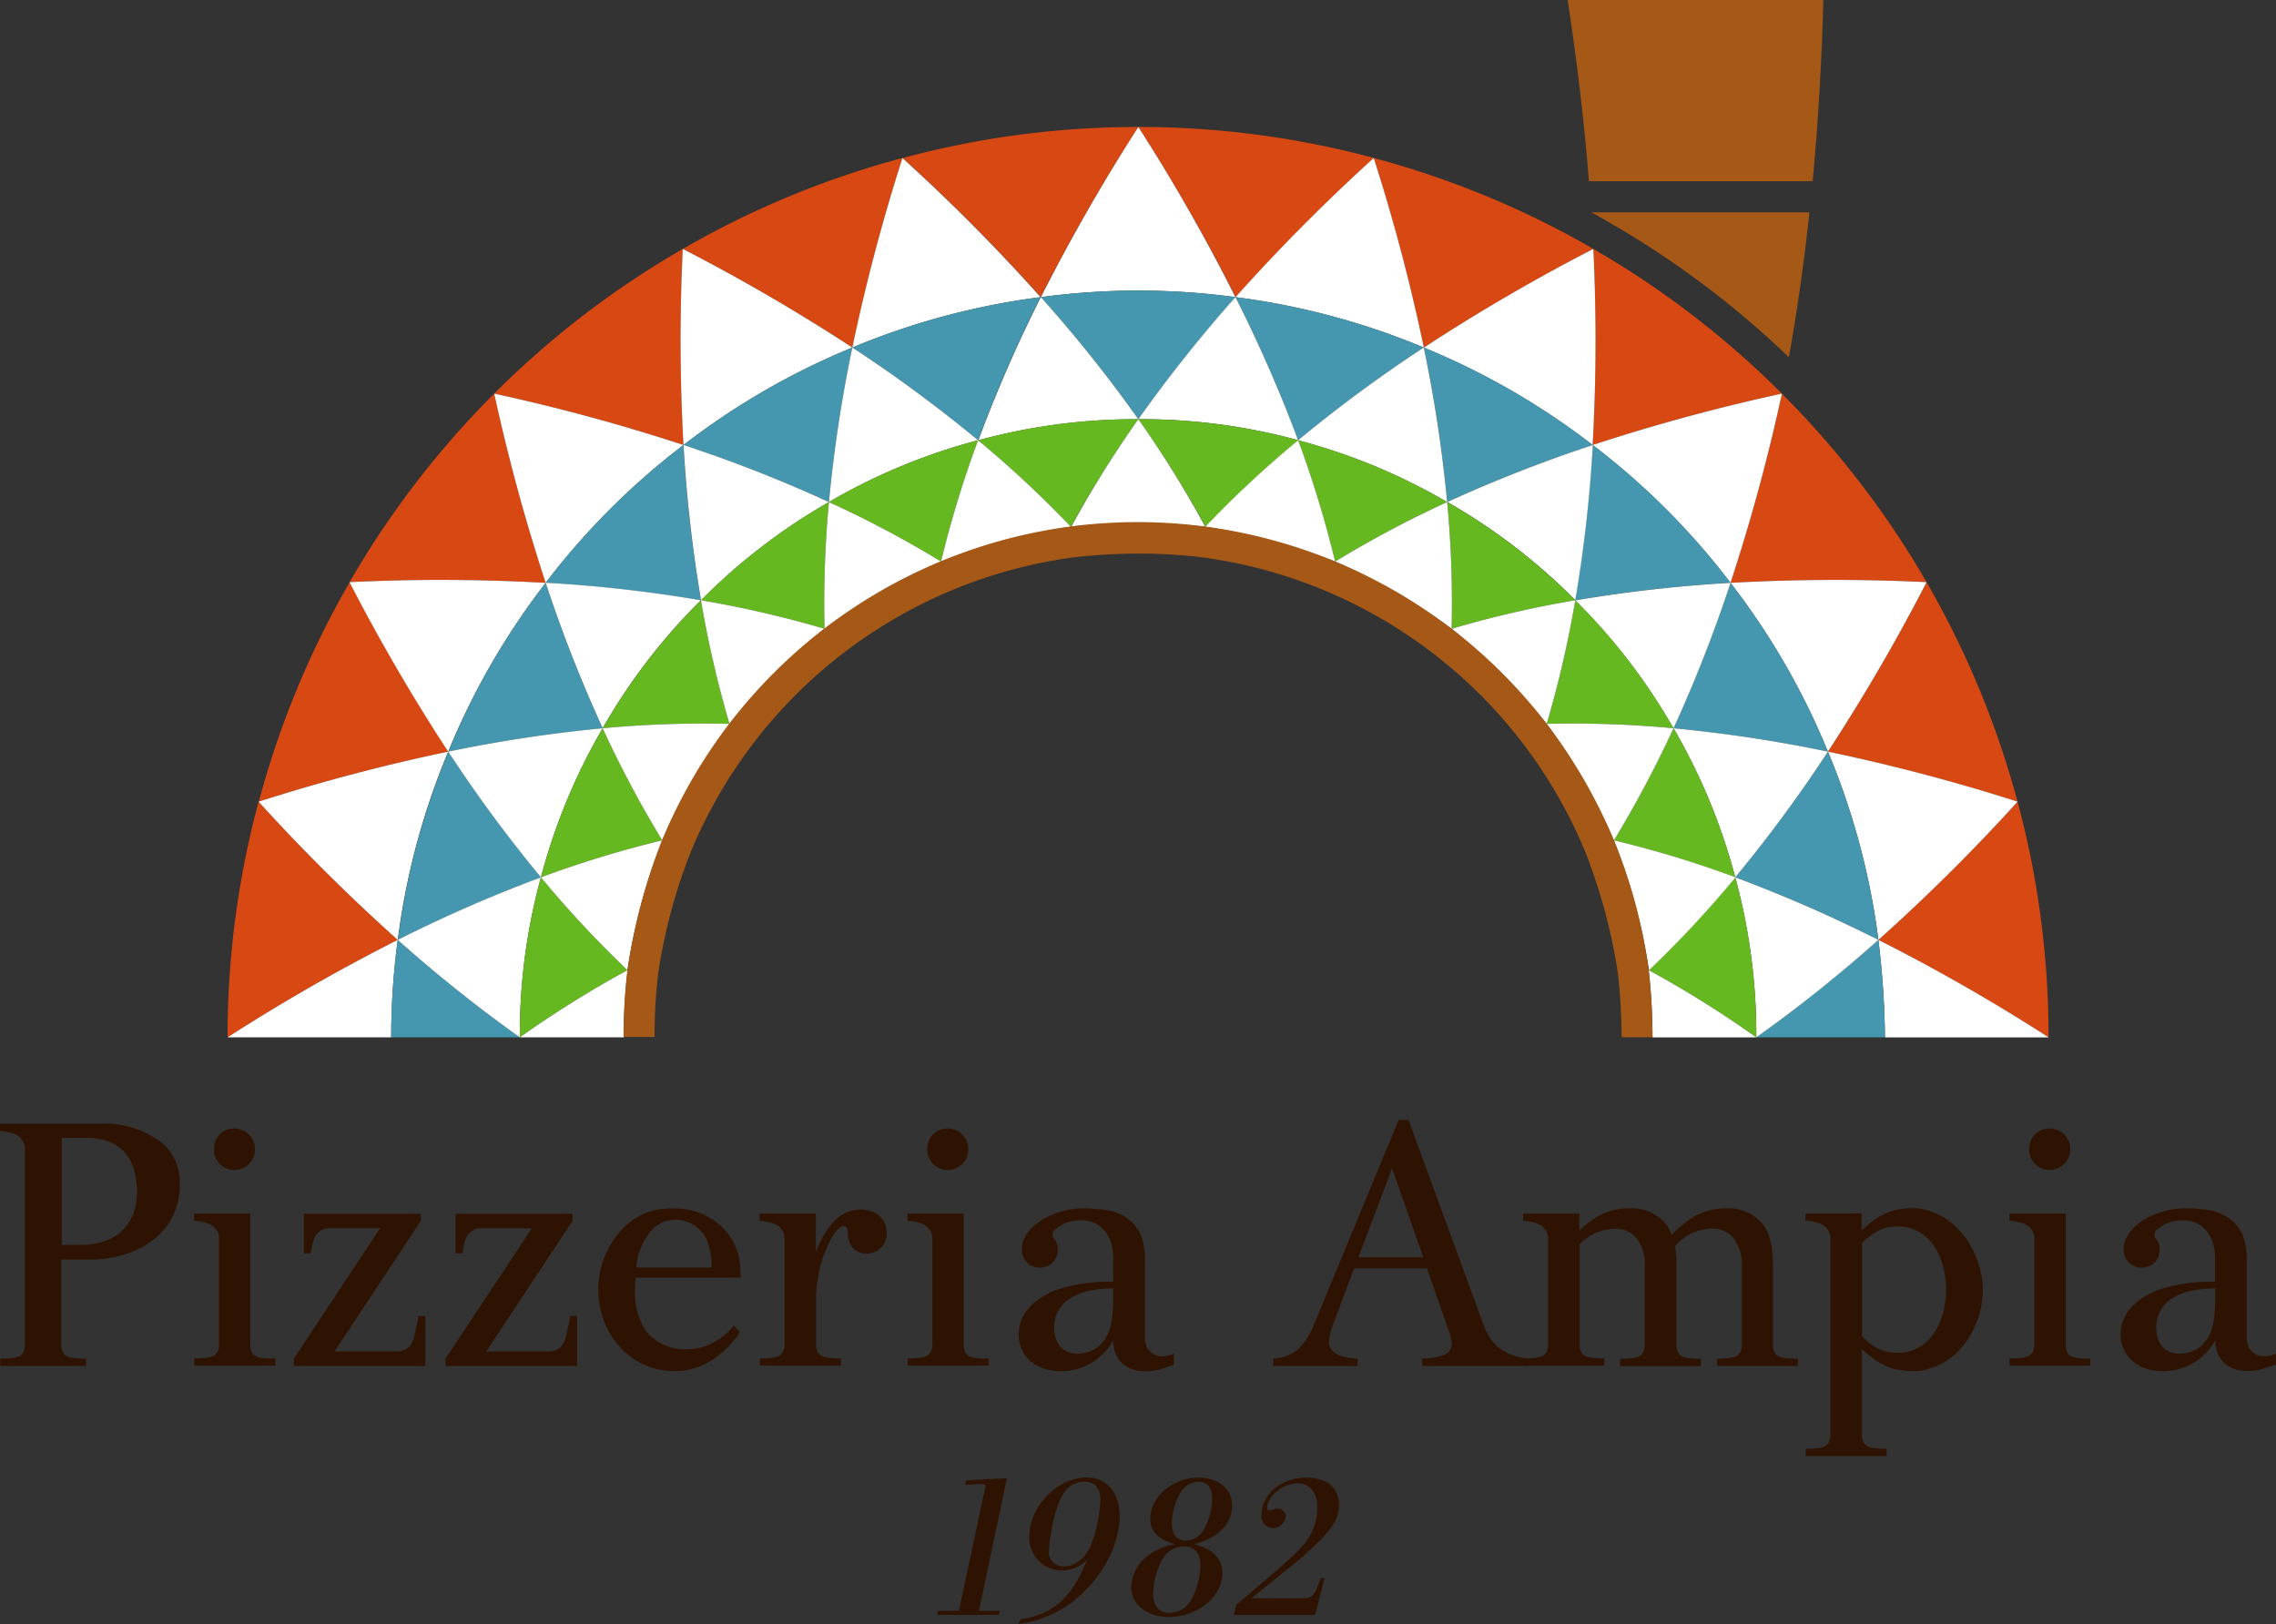 <svg id="レイヤー_1" data-name="レイヤー 1" xmlns="http://www.w3.org/2000/svg" viewBox="0 0 389.28 277.79"><rect x="0" y="0" width="389.28" height="277.79" fill="#333333" stroke="none"/><defs><style>.cls-1{fill:#2e1302;}.cls-2{fill:#d84813;}.cls-3{fill:#fff;}.cls-4{fill:#4597af;}.cls-5{fill:#66b821;}.cls-6{fill:#a65816;}</style></defs><path class="cls-1" d="M269.91,355.33a3.51,3.51,0,0,1-3.53,3.54,3.44,3.44,0,0,1-3.47-3.6,3.37,3.37,0,0,1,3.47-3.48,3.51,3.51,0,0,1,3.53,3.54" transform="translate(-226.3 -158.75)"/><path class="cls-1" d="M272.52,391.15l-1.09-.08a4.43,4.43,0,0,1-1-.19,1.69,1.69,0,0,1-1-.75,2.58,2.58,0,0,1-.32-1.27V366.33h-9.61v1.24h.13a10.06,10.06,0,0,1,1.49.23,4.88,4.88,0,0,1,1.31.49,2.94,2.94,0,0,1,1,1,2.68,2.68,0,0,1,.33,1.18v18.34a2.59,2.59,0,0,1-.31,1.27,1.72,1.72,0,0,1-1,.75,4.53,4.53,0,0,1-1,.19l-1.08.08h-.82v1.25h13.84v-1.25Z" transform="translate(-226.3 -158.75)"/><path class="cls-1" d="M391.92,355.33a3.51,3.51,0,0,1-3.54,3.54,3.44,3.44,0,0,1-3.47-3.6,3.38,3.38,0,0,1,3.47-3.48,3.51,3.51,0,0,1,3.54,3.54" transform="translate(-226.3 -158.75)"/><path class="cls-1" d="M394.51,391.15l-1.08-.08a4.75,4.75,0,0,1-1-.19,1.73,1.73,0,0,1-1-.75,2.58,2.58,0,0,1-.32-1.27V366.33h-9.6v1.24h.12a10.06,10.06,0,0,1,1.49.23,5,5,0,0,1,1.32.49,3.13,3.13,0,0,1,1,1,2.67,2.67,0,0,1,.32,1.18v18.34a2.39,2.39,0,0,1-.31,1.27,1.69,1.69,0,0,1-1,.75,4.64,4.64,0,0,1-1,.19l-1.09.08h-.81v1.25h13.83v-1.25Z" transform="translate(-226.3 -158.75)"/><path class="cls-1" d="M425.16,390.75a2.91,2.91,0,0,1-1.41-.29,3.25,3.25,0,0,1-1.23-1.14,3.6,3.6,0,0,1-.4-1.81c0-.51,0-.92,0-1.27v-6.13c0-1.59,0-3.31,0-5.19a12.73,12.73,0,0,0-.63-4.78,6.87,6.87,0,0,0-2.3-2.93,8.3,8.3,0,0,0-3.37-1.44,31.2,31.2,0,0,0-4.34-.33,12.91,12.91,0,0,0-3.71.56,14.16,14.16,0,0,0-3.22,1.39c-2.12,1.33-3.48,3.13-3.48,5a3,3,0,0,0,3.15,3.18,3,3,0,0,0,3-3.11,2.69,2.69,0,0,0-.7-1.86,1.17,1.17,0,0,1,.37-1.65,9,9,0,0,1,1.67-1,7,7,0,0,1,2.54-.45,5.11,5.11,0,0,1,3.06.81,5.68,5.68,0,0,1,1.67,1.87,5.89,5.89,0,0,1,.71,2.05,14,14,0,0,1,.16,1.46v2.89h0V378a28.4,28.4,0,0,0-9.94,1.47c-4,1.62-6.23,4.26-6.23,7.56,0,3.7,2.95,6.27,7.26,6.27a10.18,10.18,0,0,0,8.91-5.25,6.74,6.74,0,0,0,.1,1.08,4.93,4.93,0,0,0,1.77,3.11,5.88,5.88,0,0,0,3.69,1.06,8.65,8.65,0,0,0,2.38-.3c.7-.21,1.52-.48,2.45-.81V390.3a5.46,5.46,0,0,1-2,.45m-14.38-.44c-2.6,0-4.11-1.68-4.11-4.51a5.67,5.67,0,0,1,3.09-5.14c1.64-1,3.35-1.4,7-1.54v2.49c-.08,2.82-.42,4.53-1.09,5.67a5.45,5.45,0,0,1-4.87,3" transform="translate(-226.3 -158.75)"/><path class="cls-1" d="M373.46,365.66c-3.24,0-5.72,2.36-7.62,7.3v-6.63h-9.61v1.24h.12a10.06,10.06,0,0,1,1.49.23,5,5,0,0,1,1.32.49,3.13,3.13,0,0,1,1,1,2.82,2.82,0,0,1,.33,1.18v18.34a2.58,2.58,0,0,1-.32,1.27,1.66,1.66,0,0,1-1,.75,4.64,4.64,0,0,1-1,.19l-1.08.08h-.82v1.25h13.84v-1.25h-.82l-1.09-.08a4.43,4.43,0,0,1-1-.19,1.69,1.69,0,0,1-1-.75,2.48,2.48,0,0,1-.31-1.27v-7.34a21.92,21.92,0,0,1,2.82-11.28c.64-1,1.41-1.73,1.9-1.73s.64.21.71,1.46c.15,2,1.35,3.26,3.19,3.26a3.42,3.42,0,0,0,3.46-3.54c0-2.36-1.84-4-4.46-4" transform="translate(-226.3 -158.75)"/><path class="cls-1" d="M253.29,353.76a15.38,15.38,0,0,0-9.53-2.79H226.3v1.25h.12a8.82,8.82,0,0,1,1.49.24,4.28,4.28,0,0,1,1.32.48,3.16,3.16,0,0,1,1,1.05,2.67,2.67,0,0,1,.32,1.18v33.69a2.51,2.51,0,0,1-.31,1.27,1.72,1.72,0,0,1-1,.75,4.06,4.06,0,0,1-1,.18l-1.08.09h-.82v1.25H241v-1.25h-.82l-1.08-.09a4.06,4.06,0,0,1-1-.18,1.66,1.66,0,0,1-1-.75,2.54,2.54,0,0,1-.32-1.27V374.21h4.69a20.93,20.93,0,0,0,5.73-.76,15.76,15.76,0,0,0,5-2.39,11.5,11.5,0,0,0,3.57-4.14,12.25,12.25,0,0,0,1.29-5.73,8.88,8.88,0,0,0-3.66-7.43m-4,11.59a7.82,7.82,0,0,1-1.33,2.9,7.55,7.55,0,0,1-3,2.44,12,12,0,0,1-5.21,1h-3v-18.3h4.16a10.22,10.22,0,0,1,4.21.76,6.84,6.84,0,0,1,2.73,2.13,7.85,7.85,0,0,1,1.38,3,15.21,15.21,0,0,1,.4,3.38,12.77,12.77,0,0,1-.33,2.7" transform="translate(-226.3 -158.75)"/><path class="cls-1" d="M339.21,365.56a11.51,11.51,0,0,0-7,4,14.35,14.35,0,0,0-1.72,2.54,15.16,15.16,0,0,0-1,2.2,14.41,14.41,0,0,0-.63,2.39,15.28,15.28,0,0,0,0,5.31,15.6,15.6,0,0,0,1.48,4.38,15,15,0,0,0,1.74,2.49l.37.41a12.31,12.31,0,0,0,9.27,4,11.34,11.34,0,0,0,4.8-1.05,14.27,14.27,0,0,0,4.25-3.06c1.31-1.33,2-2.21,2-2.64l-.95-1.05a10.34,10.34,0,0,1-3.54,2.92,9.35,9.35,0,0,1-4.38,1.14,8.47,8.47,0,0,1-6.65-2.6,7,7,0,0,1-.76-1,11.73,11.73,0,0,1-1.58-6.41v0c0-.75.09-2.24.09-2.24H353l-.12-2a9.94,9.94,0,0,0-3.23-6.76,10.94,10.94,0,0,0-5.88-2.88,14.26,14.26,0,0,0-2.45-.19c-.89,0-2.12.12-2.12.12m-3.93,8.87a10.5,10.5,0,0,1,2.34-5.1,5.49,5.49,0,0,1,3.09-1.84,5.36,5.36,0,0,1,1-.1,5.61,5.61,0,0,1,4.05,1.49,5.35,5.35,0,0,1,1.73,2.86,10.39,10.39,0,0,1,.53,3.8H335.13s.06-.55.15-1.11" transform="translate(-226.3 -158.75)"/><path class="cls-1" d="M613.62,390.75a2.89,2.89,0,0,1-1.41-.29,3.21,3.21,0,0,1-1.24-1.14,3.6,3.6,0,0,1-.4-1.81v-7.4c0-1.59,0-3.31,0-5.19a12.94,12.94,0,0,0-.63-4.78,6.89,6.89,0,0,0-2.31-2.93,8.24,8.24,0,0,0-3.37-1.44,31.09,31.09,0,0,0-4.34-.33,12.84,12.84,0,0,0-3.7.56,14,14,0,0,0-3.22,1.39c-2.12,1.33-3.47,3.13-3.47,5a3,3,0,0,0,3.15,3.18,3,3,0,0,0,3-3.11,2.67,2.67,0,0,0-.69-1.86,1.16,1.16,0,0,1,.37-1.65,8.59,8.59,0,0,1,1.68-1,6.88,6.88,0,0,1,2.52-.45,5.07,5.07,0,0,1,3.06.81,5.82,5.82,0,0,1,1.68,1.87,6.08,6.08,0,0,1,.7,2.05,11.64,11.64,0,0,1,.16,1.46v2.89h0V378a28.38,28.38,0,0,0-9.93,1.47c-4,1.62-6.23,4.26-6.23,7.56,0,3.7,3,6.27,7.26,6.27A10.19,10.19,0,0,0,605.2,388a5.7,5.7,0,0,0,.11,1.08,4.87,4.87,0,0,0,1.76,3.11,5.85,5.85,0,0,0,3.68,1.06,8.68,8.68,0,0,0,2.39-.3c.7-.21,1.52-.48,2.45-.81V390.3a5.46,5.46,0,0,1-2,.45m-14.38-.44c-2.61,0-4.11-1.68-4.11-4.51a5.66,5.66,0,0,1,3.08-5.14c1.64-1,3.36-1.4,7-1.54v2.49c-.07,2.82-.43,4.53-1.09,5.67a5.43,5.43,0,0,1-4.86,3" transform="translate(-226.3 -158.75)"/><path class="cls-1" d="M580.39,355.33a3.51,3.51,0,0,1-3.54,3.54,3.44,3.44,0,0,1-3.47-3.6,3.37,3.37,0,0,1,3.47-3.48,3.51,3.51,0,0,1,3.54,3.54" transform="translate(-226.3 -158.75)"/><path class="cls-1" d="M583,391.15l-1.08-.08a4.54,4.54,0,0,1-1-.19,1.66,1.66,0,0,1-1-.75,2.48,2.48,0,0,1-.31-1.27V366.33H570v1.24h.11a10.18,10.18,0,0,1,1.5.23,4.88,4.88,0,0,1,1.31.49,3.16,3.16,0,0,1,1,1,2.81,2.81,0,0,1,.32,1.18v18.34a2.59,2.59,0,0,1-.31,1.27,1.69,1.69,0,0,1-1,.75,4.54,4.54,0,0,1-1,.19l-1.09.08H570v1.25H583.8v-1.25Z" transform="translate(-226.3 -158.75)"/><path class="cls-1" d="M532.9,391.15l-1.07-.08a4.53,4.53,0,0,1-1-.19,1.72,1.72,0,0,1-1-.75,2.48,2.48,0,0,1-.3-1.27V375.19c0-3.32-.52-5.76-2-7.35a7.49,7.49,0,0,0-5.87-2.4,11.56,11.56,0,0,0-3.38.46,10,10,0,0,0-2.65,1.22,14.69,14.69,0,0,0-2.15,1.67c-.38.34-.8.75-1.26,1.19a6,6,0,0,0-1.26-2.14,7.46,7.46,0,0,0-5.85-2.4,11.58,11.58,0,0,0-3.39.46,9.9,9.9,0,0,0-2.64,1.22,14.83,14.83,0,0,0-2.16,1.67c-.16.13-.32.29-.49.46v-2.92h-9.6v1.24h.11a10.06,10.06,0,0,1,1.49.23,5.06,5.06,0,0,1,1.33.49,3.24,3.24,0,0,1,1,1,2.81,2.81,0,0,1,.32,1.18v18.34a2.59,2.59,0,0,1-.31,1.27,1.75,1.75,0,0,1-1,.75,4.66,4.66,0,0,1-1,.19l-1.1.08h-.8v1.25h13.83v-1.25h-.82l-1.09-.08a4.66,4.66,0,0,1-1-.19,1.75,1.75,0,0,1-1-.75,2.59,2.59,0,0,1-.31-1.27V371.59a7.48,7.48,0,0,1,1.13-1,8.7,8.7,0,0,1,2.34-1.22,8.49,8.49,0,0,1,2.73-.44,4.45,4.45,0,0,1,3.52,1.65,7,7,0,0,1,1.41,4.68v13.62a2.59,2.59,0,0,1-.31,1.27,1.75,1.75,0,0,1-1,.75,4.75,4.75,0,0,1-1,.19l-1.08.08h-.82v1.25h13.83v-1.25h-.81l-1.08-.08a4.64,4.64,0,0,1-1-.19,1.72,1.72,0,0,1-1-.75,2.59,2.59,0,0,1-.31-1.27V375.19a20,20,0,0,0-.24-3.25,6.94,6.94,0,0,1,1.43-1.37,8.46,8.46,0,0,1,5.07-1.66,4.45,4.45,0,0,1,3.51,1.65,7,7,0,0,1,1.4,4.68v13.62a2.39,2.39,0,0,1-.31,1.27,1.66,1.66,0,0,1-1,.75,4.54,4.54,0,0,1-1,.19l-1.1.08h-.81v1.25h13.84v-1.25Z" transform="translate(-226.3 -158.75)"/><path class="cls-1" d="M565.13,376.7a15.77,15.77,0,0,0-.63-2.39,17.82,17.82,0,0,0-1-2.21,14,14,0,0,0-1.73-2.53,12.56,12.56,0,0,0-3.9-3.08,12,12,0,0,0-3.16-1,12.8,12.8,0,0,0-4.72.38,11.2,11.2,0,0,0-2.65,1.23,15.93,15.93,0,0,0-2.14,1.64c-.16.15-.34.3-.5.47v-2.9h-9.6v1.24h.12a9.75,9.75,0,0,1,1.48.23,5.44,5.44,0,0,1,1.33.49,3,3,0,0,1,1,1,2.86,2.86,0,0,1,.33,1.18v33.83a2.47,2.47,0,0,1-.32,1.26,1.69,1.69,0,0,1-1,.75,4.85,4.85,0,0,1-1,.19l-1.07.08h-.82v1.25h13.83v-1.25h-.81l-1.09-.08a4.64,4.64,0,0,1-1-.19,1.69,1.69,0,0,1-1-.75,2.57,2.57,0,0,1-.32-1.26V389.5c.16.16.34.32.5.46a16.74,16.74,0,0,0,2.14,1.66,11.6,11.6,0,0,0,2.65,1.22,12.8,12.8,0,0,0,4.72.38,11.54,11.54,0,0,0,7.06-4,14.48,14.48,0,0,0,1.73-2.55,19.1,19.1,0,0,0,1-2.2,16,16,0,0,0,.63-2.41,14.86,14.86,0,0,0,0-5.32m-6.34,5.69v0a12.48,12.48,0,0,1-1.47,3.91,8.4,8.4,0,0,1-2.65,2.75,7,7,0,0,1-3.92,1.05,6.87,6.87,0,0,1-3.73-.95,11.27,11.27,0,0,1-2.3-1.84V371.4a11.35,11.35,0,0,1,2.3-1.86,7,7,0,0,1,3.73-1,7.19,7.19,0,0,1,3.92,1.05,8.5,8.5,0,0,1,2.65,2.75,12.64,12.64,0,0,1,1.47,3.92v0a14.68,14.68,0,0,1,0,6.05" transform="translate(-226.3 -158.75)"/><path class="cls-1" d="M482.83,389.42a9.13,9.13,0,0,1-2.87-4.28s-12.74-34.81-12.75-34.82h-1.68s0,.05-.27.62L450.9,385.67a11.79,11.79,0,0,1-2.83,4.1,7.72,7.72,0,0,1-4,1.38v1.25h14.44v-1.25c-3.27-.17-4.91-1.12-4.91-2.89a9.46,9.46,0,0,1,.67-2.88l3.63-9.67h12.46L474,386.12a8.32,8.32,0,0,1,.6,2.49,1.93,1.93,0,0,1-1.18,1.83,10.73,10.73,0,0,1-3.89.7v1.26h18.15v-1.25a9.78,9.78,0,0,1-4.83-1.73m-24.21-15.61,5.76-15.24,5.32,15.24Z" transform="translate(-226.3 -158.75)"/><path class="cls-1" d="M297.83,383.85V384c0,.46-.54,2.73-.66,3.28a4.77,4.77,0,0,1-.49,1.32,3,3,0,0,1-1.05,1,2.92,2.92,0,0,1-1.18.32H283.51l14.76-22.32v-1.22h-20v6.75h1.24V373a10.07,10.07,0,0,1,.25-1.49,4.79,4.79,0,0,1,.47-1.33,3.19,3.19,0,0,1,1.05-1,2.68,2.68,0,0,1,1.18-.33h8.85l-14.75,22.3v1.25h22.5v-8.55Z" transform="translate(-226.3 -158.75)"/><path class="cls-1" d="M323.78,383.85V384c0,.46-.54,2.73-.66,3.28a5.15,5.15,0,0,1-.48,1.32,3.07,3.07,0,0,1-1.06,1,2.92,2.92,0,0,1-1.18.32H309.46l14.76-22.32v-1.22h-20v6.75h1.24V373a9.87,9.87,0,0,1,.23-1.49,4.73,4.73,0,0,1,.49-1.33,3,3,0,0,1,1.05-1,2.64,2.64,0,0,1,1.18-.33h8.85l-14.75,22.3v1.25H325v-8.55Z" transform="translate(-226.3 -158.75)"/><path class="cls-2" d="M404.28,209.58h0A321,321,0,0,1,421,180.47a154.68,154.68,0,0,0-40.3,5.31,320.16,320.16,0,0,1,23.63,23.8" transform="translate(-226.3 -158.75)"/><path class="cls-2" d="M303,287.32h0a327.78,327.78,0,0,1-16.88-29,155,155,0,0,0-15.55,37.54A323.79,323.79,0,0,1,303,287.32" transform="translate(-226.3 -158.75)"/><path class="cls-2" d="M372.08,218.2h0a322.92,322.92,0,0,1,8.56-32.42,154.54,154.54,0,0,0-37.55,15.55,325.13,325.13,0,0,1,29,16.87" transform="translate(-226.3 -158.75)"/><path class="cls-2" d="M270.53,295.88a154.94,154.94,0,0,0-5.31,40.3,326,326,0,0,1,29.11-16.66,324.26,324.26,0,0,1-23.8-23.64" transform="translate(-226.3 -158.75)"/><path class="cls-2" d="M461.26,185.78a320.4,320.4,0,0,1,8.57,32.42,322.72,322.72,0,0,1,29-16.87A154.61,154.61,0,0,0,461.26,185.78Z" transform="translate(-226.3 -158.75)"/><path class="cls-2" d="M421,180.47h0a321,321,0,0,1,16.67,29.11,320.36,320.36,0,0,1,23.64-23.8A154.48,154.48,0,0,0,421,180.47" transform="translate(-226.3 -158.75)"/><path class="cls-2" d="M571.38,295.88h0a322.3,322.3,0,0,1-23.8,23.64,323.61,323.61,0,0,1,29.1,16.67,155.08,155.08,0,0,0-5.3-40.31" transform="translate(-226.3 -158.75)"/><path class="cls-2" d="M498.7,234.87h0a324,324,0,0,1,32.37-8.79,154.89,154.89,0,0,0-32.25-24.75,322,322,0,0,1-.12,33.54" transform="translate(-226.3 -158.75)"/><path class="cls-2" d="M531.07,226.08a320.65,320.65,0,0,1-8.79,32.37h0a322,322,0,0,1,33.54-.12,321.74,321.74,0,0,1-16.88,29h0a320.72,320.72,0,0,1,32.44,8.57,155.72,155.72,0,0,0-40.31-69.81" transform="translate(-226.3 -158.75)"/><path class="cls-2" d="M286.09,258.33a322,322,0,0,1,33.54.12h0a326,326,0,0,1-8.8-32.37,155,155,0,0,0-24.74,32.25" transform="translate(-226.3 -158.75)"/><path class="cls-2" d="M310.83,226.08a323.31,323.31,0,0,1,32.37,8.79h0a322,322,0,0,1-.12-33.54,155.06,155.06,0,0,0-32.26,24.75" transform="translate(-226.3 -158.75)"/><path class="cls-3" d="M343.2,234.87a326,326,0,0,0-32.37-8.79,326.72,326.72,0,0,0,8.8,32.37,124.73,124.73,0,0,1,23.57-23.58" transform="translate(-226.3 -158.75)"/><path class="cls-3" d="M437.61,209.58A318.44,318.44,0,0,0,421,180.47a323.38,323.38,0,0,0-16.67,29.11,124,124,0,0,1,33.33,0" transform="translate(-226.3 -158.75)"/><path class="cls-3" d="M404.28,209.58a320.16,320.16,0,0,0-23.63-23.8,323.07,323.07,0,0,0-8.57,32.42,124.25,124.25,0,0,1,32.2-8.62" transform="translate(-226.3 -158.75)"/><path class="cls-3" d="M343.21,234.87a124.47,124.47,0,0,1,28.87-16.67,324.12,324.12,0,0,0-29-16.87,322,322,0,0,0,.12,33.54" transform="translate(-226.3 -158.75)"/><path class="cls-3" d="M319.63,258.45a322.22,322.22,0,0,0-33.55-.12,326.57,326.57,0,0,0,16.88,29,124.19,124.19,0,0,1,16.67-28.87" transform="translate(-226.3 -158.75)"/><path class="cls-3" d="M294.33,319.52a124.17,124.17,0,0,1,8.63-32.2,323.79,323.79,0,0,0-32.43,8.56,324.26,324.26,0,0,0,23.8,23.64" transform="translate(-226.3 -158.75)"/><path class="cls-3" d="M547.57,319.52a144.83,144.83,0,0,1,1.13,16.68h28A320.14,320.14,0,0,0,547.57,319.52Z" transform="translate(-226.3 -158.75)"/><path class="cls-3" d="M293.21,336.19a125.78,125.78,0,0,1,1.12-16.67,323.73,323.73,0,0,0-29.11,16.67Z" transform="translate(-226.3 -158.75)"/><path class="cls-3" d="M571.38,295.88a323.24,323.24,0,0,0-32.44-8.56,124.18,124.18,0,0,1,8.64,32.2,322.3,322.3,0,0,0,23.8-23.64" transform="translate(-226.3 -158.75)"/><path class="cls-3" d="M555.82,258.33a322.06,322.06,0,0,0-33.54.12,124.08,124.08,0,0,1,16.66,28.87,323.13,323.13,0,0,0,16.88-29" transform="translate(-226.3 -158.75)"/><path class="cls-3" d="M522.28,258.45a320.65,320.65,0,0,0,8.79-32.37,324,324,0,0,0-32.37,8.79,124.2,124.2,0,0,1,23.58,23.58" transform="translate(-226.3 -158.75)"/><path class="cls-3" d="M469.83,218.21a124.16,124.16,0,0,1,28.87,16.66,322,322,0,0,0,.12-33.54A320.35,320.35,0,0,0,469.83,218.21Z" transform="translate(-226.3 -158.75)"/><path class="cls-3" d="M469.83,218.2a320.4,320.4,0,0,0-8.57-32.42,320.36,320.36,0,0,0-23.64,23.8,124.51,124.51,0,0,1,32.21,8.62" transform="translate(-226.3 -158.75)"/><path class="cls-4" d="M421,230.46a238.29,238.29,0,0,1,16.67-20.88,124.07,124.07,0,0,0-33.34,0A236.44,236.44,0,0,1,421,230.46" transform="translate(-226.3 -158.75)"/><path class="cls-4" d="M393.59,234.06a237.28,237.28,0,0,1,10.69-24.48,124.25,124.25,0,0,0-32.2,8.62,239.79,239.79,0,0,1,21.51,15.86" transform="translate(-226.3 -158.75)"/><path class="cls-4" d="M368.08,244.62h0a239.8,239.8,0,0,1,4-26.42,124.47,124.47,0,0,0-28.87,16.67,240,240,0,0,1,24.87,9.75" transform="translate(-226.3 -158.75)"/><path class="cls-4" d="M346.19,261.43h0a240.2,240.2,0,0,1-3-26.56h0a124.73,124.73,0,0,0-23.57,23.58h0a238.08,238.08,0,0,1,26.56,3" transform="translate(-226.3 -158.75)"/><path class="cls-4" d="M329.38,283.32h0a240,240,0,0,1-9.75-24.87A124.19,124.19,0,0,0,303,287.32a242.21,242.21,0,0,1,26.42-4" transform="translate(-226.3 -158.75)"/><path class="cls-4" d="M318.82,308.82A237.68,237.68,0,0,1,303,287.32a124.27,124.27,0,0,0-8.63,32.2,240.7,240.7,0,0,1,24.49-10.7" transform="translate(-226.3 -158.75)"/><path class="cls-4" d="M526.69,336.19h22a144.82,144.82,0,0,0-1.13-16.67,238.29,238.29,0,0,1-20.88,16.67" transform="translate(-226.3 -158.75)"/><path class="cls-4" d="M294.33,319.52h0a124.11,124.11,0,0,0-1.12,16.67h22a241.3,241.3,0,0,1-20.88-16.67" transform="translate(-226.3 -158.75)"/><path class="cls-4" d="M523.09,308.82a238.65,238.65,0,0,1,24.48,10.7,123.77,123.77,0,0,0-8.63-32.2,237.64,237.64,0,0,1-15.85,21.5" transform="translate(-226.3 -158.75)"/><path class="cls-4" d="M512.53,283.32h0a242.41,242.41,0,0,1,26.41,4,124.08,124.08,0,0,0-16.66-28.87,237.76,237.76,0,0,1-9.75,24.87" transform="translate(-226.3 -158.75)"/><path class="cls-4" d="M495.73,261.43h0a237.63,237.63,0,0,1,26.55-3h0a124.2,124.2,0,0,0-23.58-23.58h0a237.61,237.61,0,0,1-3,26.56" transform="translate(-226.3 -158.75)"/><path class="cls-4" d="M473.82,244.63h0a238.83,238.83,0,0,1,24.88-9.76,124.55,124.55,0,0,0-28.87-16.67,239.51,239.51,0,0,1,4,26.43" transform="translate(-226.3 -158.75)"/><path class="cls-4" d="M448.33,234.06a236.77,236.77,0,0,1,21.5-15.86,124.51,124.51,0,0,0-32.21-8.62,239.75,239.75,0,0,1,10.71,24.48" transform="translate(-226.3 -158.75)"/><path class="cls-3" d="M421,230.46h0a236.44,236.44,0,0,0-16.67-20.88,237.28,237.28,0,0,0-10.69,24.48h0a102.4,102.4,0,0,1,27.36-3.6" transform="translate(-226.3 -158.75)"/><path class="cls-3" d="M393.59,234.06h0a239.79,239.79,0,0,0-21.51-15.86,237.15,237.15,0,0,0-4,26.43A101.49,101.49,0,0,1,393.59,234.06Z" transform="translate(-226.3 -158.75)"/><path class="cls-3" d="M368.08,244.63h0a237.76,237.76,0,0,0-24.87-9.76,240.2,240.2,0,0,0,3,26.56A101.73,101.73,0,0,1,368.08,244.63Z" transform="translate(-226.3 -158.75)"/><path class="cls-3" d="M346.19,261.43h0a237.82,237.82,0,0,0-26.56-3,240,240,0,0,0,9.75,24.87,101.93,101.93,0,0,1,16.81-21.89" transform="translate(-226.3 -158.75)"/><path class="cls-3" d="M329.38,283.32h0a241.68,241.68,0,0,0-26.41,4,235.74,235.74,0,0,0,15.85,21.5,102.24,102.24,0,0,1,10.56-25.5" transform="translate(-226.3 -158.75)"/><path class="cls-3" d="M315.21,336.19a101.72,101.72,0,0,1,3.61-27.37,243,243,0,0,0-24.49,10.7A241.3,241.3,0,0,0,315.21,336.19Z" transform="translate(-226.3 -158.75)"/><path class="cls-3" d="M526.69,336.19h0a239.79,239.79,0,0,0,20.88-16.67,242.82,242.82,0,0,0-24.48-10.7,102.12,102.12,0,0,1,3.6,27.37" transform="translate(-226.3 -158.75)"/><path class="cls-3" d="M523.09,308.82a237.64,237.64,0,0,0,15.85-21.5,241.68,241.68,0,0,0-26.41-4A102.66,102.66,0,0,1,523.09,308.82Z" transform="translate(-226.3 -158.75)"/><path class="cls-3" d="M522.28,258.45a239.46,239.46,0,0,0-26.55,3,102.37,102.37,0,0,1,16.8,21.89,240,240,0,0,0,9.75-24.87" transform="translate(-226.3 -158.75)"/><path class="cls-3" d="M495.73,261.43a237.61,237.61,0,0,0,3-26.56,241.08,241.08,0,0,0-24.88,9.75,102.07,102.07,0,0,1,21.91,16.81" transform="translate(-226.3 -158.75)"/><path class="cls-3" d="M448.33,234.06h0a239.89,239.89,0,0,0-10.72-24.48A241.42,241.42,0,0,0,421,230.45a102.19,102.19,0,0,1,27.38,3.61" transform="translate(-226.3 -158.75)"/><path class="cls-3" d="M473.82,244.63a239.51,239.51,0,0,0-4-26.43,236.77,236.77,0,0,0-21.5,15.86,102,102,0,0,1,25.49,10.57" transform="translate(-226.3 -158.75)"/><path class="cls-5" d="M393.59,234.06h0a186.3,186.3,0,0,1,15.87,14.8A184.66,184.66,0,0,1,421,230.45,102.43,102.43,0,0,0,393.59,234.06Z" transform="translate(-226.3 -158.75)"/><path class="cls-5" d="M368.09,244.62h0a187.51,187.51,0,0,1,19.16,10.19,182,182,0,0,1,6.34-20.75A101.82,101.82,0,0,0,368.09,244.62Z" transform="translate(-226.3 -158.75)"/><path class="cls-5" d="M346.19,261.43h0a182,182,0,0,1,21.14,4.88,187,187,0,0,1,.75-21.69A102.11,102.11,0,0,0,346.19,261.43Z" transform="translate(-226.3 -158.75)"/><path class="cls-5" d="M329.38,283.32h0a184.77,184.77,0,0,1,21.69-.75h0a183.54,183.54,0,0,1-4.88-21.14A101.93,101.93,0,0,0,329.38,283.32Z" transform="translate(-226.3 -158.75)"/><path class="cls-5" d="M318.82,308.82h0a181.84,181.84,0,0,1,20.75-6.33,185.61,185.61,0,0,1-10.19-19.17A102.24,102.24,0,0,0,318.82,308.82Z" transform="translate(-226.3 -158.75)"/><path class="cls-5" d="M315.21,336.19h0a184.66,184.66,0,0,1,18.41-11.49,185,185,0,0,1-14.8-15.88A101.72,101.72,0,0,0,315.21,336.19Z" transform="translate(-226.3 -158.75)"/><path class="cls-5" d="M508.29,324.7h0a182.28,182.28,0,0,1,18.4,11.49,102.12,102.12,0,0,0-3.6-27.37h0a185,185,0,0,1-14.8,15.88" transform="translate(-226.3 -158.75)"/><path class="cls-5" d="M502.34,302.49h0a181.23,181.23,0,0,1,20.75,6.33,102.66,102.66,0,0,0-10.56-25.5h0a185.61,185.61,0,0,1-10.19,19.17" transform="translate(-226.3 -158.75)"/><path class="cls-5" d="M490.84,282.57h0a184.84,184.84,0,0,1,21.69.75,101.8,101.8,0,0,0-16.8-21.89,183.52,183.52,0,0,1-4.89,21.14" transform="translate(-226.3 -158.75)"/><path class="cls-5" d="M474.58,266.31h0a183.24,183.24,0,0,1,21.15-4.88h0a101.72,101.72,0,0,0-21.91-16.8,184.59,184.59,0,0,1,.76,21.68" transform="translate(-226.3 -158.75)"/><path class="cls-5" d="M421,230.46h0a185.38,185.38,0,0,1,11.5,18.4,182,182,0,0,1,15.88-14.8A102.2,102.2,0,0,0,421,230.46Z" transform="translate(-226.3 -158.75)"/><path class="cls-5" d="M448.33,234.06h0a183.88,183.88,0,0,1,6.33,20.75,184.5,184.5,0,0,1,19.16-10.18A102,102,0,0,0,448.33,234.06Z" transform="translate(-226.3 -158.75)"/><path class="cls-3" d="M393.59,234.06h0a182,182,0,0,0-6.34,20.75,100.66,100.66,0,0,1,22.21-5.95,186.3,186.3,0,0,0-15.87-14.8" transform="translate(-226.3 -158.75)"/><path class="cls-3" d="M368.08,244.63a186.72,186.72,0,0,0-.75,21.68,99.83,99.83,0,0,1,19.92-11.5,182.67,182.67,0,0,0-19.17-10.18" transform="translate(-226.3 -158.75)"/><path class="cls-3" d="M367.33,266.31a182,182,0,0,0-21.14-4.88,183.54,183.54,0,0,0,4.88,21.14,99.94,99.94,0,0,1,16.26-16.26" transform="translate(-226.3 -158.75)"/><path class="cls-3" d="M351.07,282.57a184.77,184.77,0,0,0-21.69.75,185.61,185.61,0,0,0,10.19,19.17,99.63,99.63,0,0,1,11.5-19.92" transform="translate(-226.3 -158.75)"/><path class="cls-3" d="M333.62,324.7a100.34,100.34,0,0,1,5.95-22.21,183.88,183.88,0,0,0-20.75,6.33,185,185,0,0,0,14.8,15.88" transform="translate(-226.3 -158.75)"/><path class="cls-3" d="M333.62,324.7a184.66,184.66,0,0,0-18.41,11.49H333a94.59,94.59,0,0,1,.66-11.49" transform="translate(-226.3 -158.75)"/><path class="cls-3" d="M508.29,324.7h0a102.85,102.85,0,0,1,.65,11.5h17.75A180.64,180.64,0,0,0,508.29,324.7Z" transform="translate(-226.3 -158.75)"/><path class="cls-3" d="M502.34,302.49a100.8,100.8,0,0,1,6,22.21,185,185,0,0,0,14.8-15.88A181.23,181.23,0,0,0,502.34,302.49Z" transform="translate(-226.3 -158.75)"/><path class="cls-3" d="M490.84,282.57a99.83,99.83,0,0,1,11.5,19.92,186.64,186.64,0,0,0,10.19-19.17A184.84,184.84,0,0,0,490.84,282.57Z" transform="translate(-226.3 -158.75)"/><path class="cls-3" d="M474.58,266.31a100.74,100.74,0,0,1,16.26,16.26,183.52,183.52,0,0,0,4.89-21.14A181.18,181.18,0,0,0,474.58,266.31Z" transform="translate(-226.3 -158.75)"/><path class="cls-3" d="M432.45,248.86A184.8,184.8,0,0,0,421,230.45a184.66,184.66,0,0,0-11.49,18.41,100.33,100.33,0,0,1,23,0" transform="translate(-226.3 -158.75)"/><path class="cls-3" d="M432.45,248.86a101,101,0,0,1,22.21,5.95,183.88,183.88,0,0,0-6.33-20.75,182,182,0,0,0-15.88,14.8" transform="translate(-226.3 -158.75)"/><path class="cls-3" d="M474.58,266.31a184.59,184.59,0,0,0-.76-21.68,184.5,184.5,0,0,0-19.16,10.18,100.89,100.89,0,0,1,19.92,11.5" transform="translate(-226.3 -158.75)"/><path class="cls-6" d="M508.94,336.18a105.76,105.76,0,0,0-.66-11.5,88.26,88.26,0,0,0-17.45-42.12,88.14,88.14,0,0,0-36.17-27.76,88.13,88.13,0,0,0-45.22-6,88.11,88.11,0,0,0-42.12,17.45,88.14,88.14,0,0,0-27.76,36.17,100.34,100.34,0,0,0-5.94,22.21,95,95,0,0,0-.67,11.5h5.3a89.83,89.83,0,0,1,.61-10.78,94.28,94.28,0,0,1,5.59-20.88,82.8,82.8,0,0,1,26.08-34,82.77,82.77,0,0,1,39.59-16.41,101.51,101.51,0,0,1,11.06-.62,89.12,89.12,0,0,1,10.55.62,82.83,82.83,0,0,1,39.6,16.39,82.61,82.61,0,0,1,26.1,34,95.33,95.33,0,0,1,5.6,20.87,99.65,99.65,0,0,1,.62,10.85h5.29Z" transform="translate(-226.3 -158.75)"/><path class="cls-6" d="M535.78,195.07H498.47c1,.53,1.95,1.08,2.93,1.65a158.21,158.21,0,0,1,30.86,23.13h0q2.15-11.94,3.52-24.77" transform="translate(-226.3 -158.75)"/><path class="cls-6" d="M494.43,158.75q2.44,16,3.64,31h38.26q1.41-14.92,1.83-31Z" transform="translate(-226.3 -158.75)"/><path class="cls-1" d="M394.75,413.51a3.9,3.9,0,0,0,.08-.61c0-.17-.11-.29-.33-.29H394l-2.64.12.17-.76,7-.39-4.8,22.7h3.58l-.18.71H386.59l.14-.71h3.58Z" transform="translate(-226.3 -158.75)"/><path class="cls-1" d="M400.85,435.74c5.58-.82,8.87-3.8,11.38-10.2a6.09,6.09,0,0,1-4.3,1.86,5.61,5.61,0,0,1-5.58-5.87c0-5.09,4.87-10.06,9.81-10.06,3.4,0,5.65,2.62,5.65,6.59,0,4.29-2.32,9.27-6,12.85a19.16,19.16,0,0,1-11.31,5.62Zm6-18.33a33.29,33.29,0,0,0-1.15,6.52,2.45,2.45,0,0,0,2.54,2.75c2,0,3.87-1.5,4.8-4a25,25,0,0,0,1.47-7.26c0-2.18-.9-3.22-2.77-3.22-2.32,0-3.89,1.68-4.89,5.22" transform="translate(-226.3 -158.75)"/><path class="cls-1" d="M435.37,427.86c0,4-4.27,7.49-9.14,7.49-3.76,0-6.45-2.15-6.45-5.12a7.09,7.09,0,0,1,2.79-5.34,10.4,10.4,0,0,1,4.73-2c-2.75-.68-4.26-2.21-4.26-4.39,0-3.69,3.87-7,8.2-7,3.47,0,5.81,1.94,5.81,4.79,0,3.15-2.58,5.7-6.6,6.59,3.27.76,4.92,2.44,4.92,5M425,425.68a12.86,12.86,0,0,0-1.47,5.73c0,2,1,3.22,2.79,3.22a4.33,4.33,0,0,0,3.83-2.39,12.86,12.86,0,0,0,1.46-5.73c0-2.07-1-3.23-2.82-3.23a4.27,4.27,0,0,0-3.79,2.4m3.22-11.63a10.73,10.73,0,0,0-1.47,5.33c0,1.87.87,2.9,2.32,2.9a3.62,3.62,0,0,0,3.09-1.86,10.68,10.68,0,0,0,1.46-5.34c0-1.86-.85-2.89-2.36-2.89a3.57,3.57,0,0,0-3,1.86" transform="translate(-226.3 -158.75)"/><path class="cls-1" d="M451.22,435H437.36l.37-1.72c8-6.8,9.7-8.26,11.24-9.95a10.1,10.1,0,0,0,2.65-6.84c0-2.43-1.33-4-3.37-4a5.66,5.66,0,0,0-3.72,1.51,4.65,4.65,0,0,0-1.51,2.4l0,.25v0c0,.32.15.5.39.5a2,2,0,0,0,.44-.11,2.28,2.28,0,0,1,.93-.21,1.35,1.35,0,0,1,1.43,1.32,2.28,2.28,0,0,1-2.22,2,2.07,2.07,0,0,1-1.93-2.33c0-3.47,3.47-6.33,7.66-6.33,3.47,0,5.62,1.79,5.62,4.65,0,1.83-.86,3.58-2.83,5.66a59.22,59.22,0,0,1-6,5.33l-6.14,5h7.92c2.58.05,2.72-.1,3.9-3.47h.68Z" transform="translate(-226.3 -158.75)"/></svg>